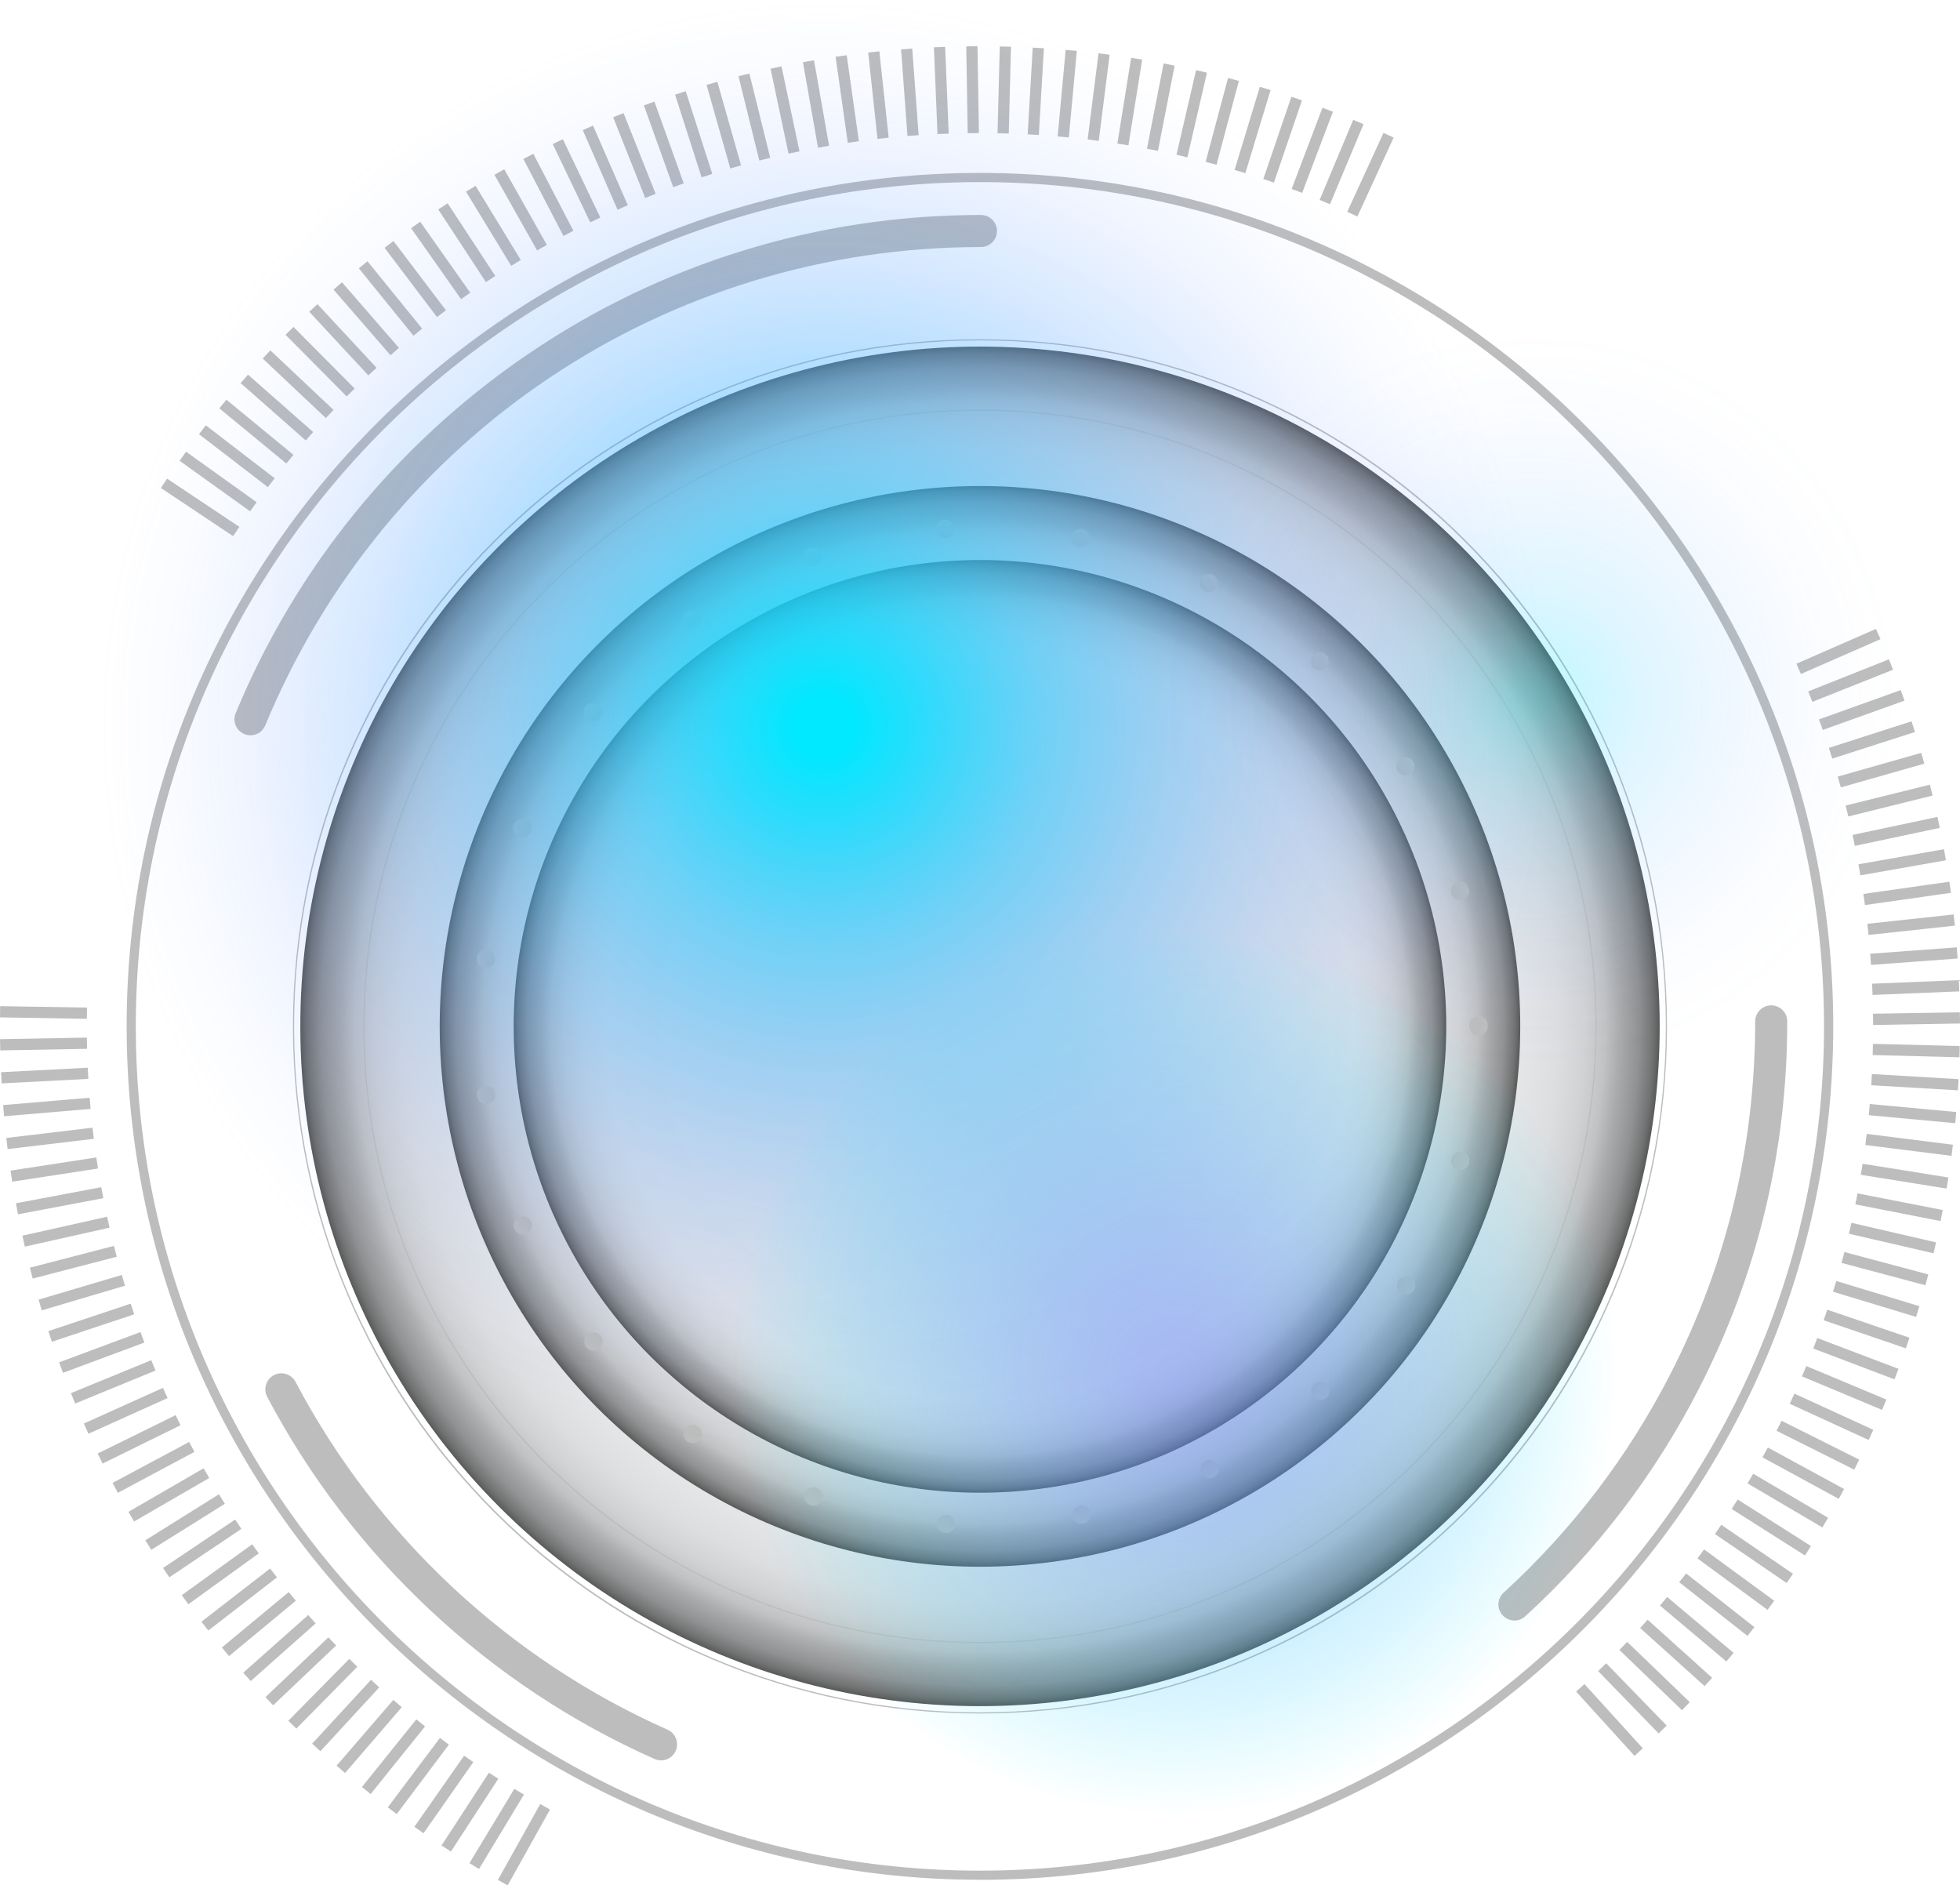 <?xml version="1.0" encoding="UTF-8"?> <svg xmlns="http://www.w3.org/2000/svg" xmlns:xlink="http://www.w3.org/1999/xlink" viewBox="0 0 370.33 356.18"><defs><style> .cls-1 { fill: url(#radial-gradient-6); opacity: .46; } .cls-1, .cls-2, .cls-3 { mix-blend-mode: overlay; } .cls-2 { fill: url(#radial-gradient-5); opacity: .25; } .cls-3 { fill: url(#radial-gradient-4); } .cls-4 { fill: #bdbdbd; } .cls-5 { mix-blend-mode: multiply; } .cls-6 { fill: url(#radial-gradient-3); } .cls-7 { fill: url(#radial-gradient-2); } .cls-8 { fill: url(#radial-gradient); } .cls-9 { isolation: isolate; } </style><radialGradient id="radial-gradient" cx="185.16" cy="193.9" fx="185.16" fy="193.9" r="128.42" gradientTransform="translate(191.34 -74.14) rotate(45)" gradientUnits="userSpaceOnUse"><stop offset="0" stop-color="#e6e7e9"></stop><stop offset=".65" stop-color="#e6e7e9"></stop><stop offset=".8" stop-color="#e4e5e7"></stop><stop offset=".85" stop-color="#dddee0"></stop><stop offset=".89" stop-color="#d1d2d4"></stop><stop offset=".92" stop-color="#c1c2c3"></stop><stop offset=".94" stop-color="#abacad"></stop><stop offset=".97" stop-color="#909192"></stop><stop offset=".99" stop-color="#717272"></stop><stop offset="1" stop-color="#585959"></stop></radialGradient><radialGradient id="radial-gradient-2" cx="185.16" cy="193.9" fx="185.16" fy="193.9" r="102.08" gradientTransform="matrix(1, 0, 0, 1, 0, 0)" xlink:href="#radial-gradient"></radialGradient><radialGradient id="radial-gradient-3" cx="185.16" cy="193.9" fx="185.16" fy="193.9" r="88.1" gradientTransform="matrix(1, 0, 0, 1, 0, 0)" xlink:href="#radial-gradient"></radialGradient><radialGradient id="radial-gradient-4" cx="155.76" cy="137.16" fx="155.76" fy="137.16" r="137.16" gradientTransform="translate(142.61 -69.97) rotate(45)" gradientUnits="userSpaceOnUse"><stop offset=".04" stop-color="#00e9ff"></stop><stop offset=".12" stop-color="#0bdcff" stop-opacity=".88"></stop><stop offset=".3" stop-color="#25c3ff" stop-opacity=".61"></stop><stop offset=".48" stop-color="#3aadff" stop-opacity=".4"></stop><stop offset=".65" stop-color="#4a9cff" stop-opacity=".22"></stop><stop offset=".79" stop-color="#5690ff" stop-opacity=".1"></stop><stop offset=".91" stop-color="#5d89ff" stop-opacity=".03"></stop><stop offset="1" stop-color="#6087ff" stop-opacity="0"></stop></radialGradient><radialGradient id="radial-gradient-5" cx="289.19" cy="132.02" fx="289.19" fy="132.02" r="69.86" gradientTransform="translate(348.97 -180.2) rotate(76.3)" xlink:href="#radial-gradient-4"></radialGradient><radialGradient id="radial-gradient-6" cx="221.94" cy="259.35" fx="221.94" fy="259.35" r="87.25" gradientUnits="userSpaceOnUse"><stop offset="0" stop-color="#6087ff"></stop><stop offset=".09" stop-color="#5d89ff" stop-opacity=".97"></stop><stop offset=".21" stop-color="#5690ff" stop-opacity=".9"></stop><stop offset=".35" stop-color="#4a9cff" stop-opacity=".78"></stop><stop offset=".52" stop-color="#3aadff" stop-opacity=".6"></stop><stop offset=".7" stop-color="#25c3ff" stop-opacity=".39"></stop><stop offset=".88" stop-color="#0bdcff" stop-opacity=".12"></stop><stop offset=".96" stop-color="#00e9ff" stop-opacity="0"></stop></radialGradient></defs><g class="cls-9"><g id="_Слой_2" data-name="Слой 2"><g id="OBJECTS"><g><g><circle class="cls-8" cx="185.16" cy="193.9" r="128.42" transform="translate(-82.87 187.72) rotate(-45)"></circle><circle class="cls-7" cx="185.16" cy="193.9" r="102.08"></circle><circle class="cls-6" cx="185.16" cy="193.9" r="88.1"></circle></g><g class="cls-5"><path class="cls-4" d="M178.67,289.61c-.95-.06-1.67-.88-1.61-1.84h0c.06-.95,.89-1.67,1.84-1.61h0c.95,.06,1.67,.89,1.61,1.84h0c-.06,.92-.82,1.62-1.72,1.62h0s-.08,0-.12,0Zm24.01-3.12c-.19-.93,.41-1.85,1.34-2.04h0c.93-.2,1.85,.41,2.05,1.34h0c.19,.93-.41,1.85-1.35,2.04h0c-.11,.03-.23,.04-.35,.04h0c-.8,0-1.52-.56-1.7-1.38Zm-49.59-2.15c-.9-.32-1.38-1.31-1.06-2.21h0c.32-.9,1.31-1.37,2.21-1.05h0c.9,.31,1.38,1.31,1.06,2.21h0c-.25,.71-.92,1.15-1.64,1.15h0c-.19,0-.38-.03-.57-.1Zm73.91-6c-.44-.85-.11-1.9,.74-2.34h0c.85-.44,1.9-.1,2.34,.74h0c.44,.85,.11,1.89-.74,2.33h0c-.26,.14-.53,.2-.8,.2h0c-.63,0-1.23-.34-1.54-.93Zm-97.1-6.01c-.79-.55-.97-1.63-.42-2.41h0c.55-.78,1.63-.97,2.41-.42h0c.78,.55,.97,1.63,.42,2.41h0c-.34,.48-.87,.73-1.41,.73h0c-.35,0-.69-.1-.99-.31Zm118.31-8.42c-.65-.69-.61-1.79,.09-2.44h0c.69-.66,1.79-.61,2.45,.08h0c.65,.7,.61,1.79-.09,2.45h0c-.33,.31-.76,.47-1.19,.47h0c-.46,0-.92-.18-1.26-.55Zm-137.41-9.4h0c-.61-.74-.49-1.83,.24-2.44h0c.74-.61,1.83-.49,2.44,.25h0c.61,.74,.49,1.83-.25,2.43h0c-.32,.26-.71,.39-1.09,.39h0c-.5,0-1-.22-1.34-.63Zm153.97-10.2c-.81-.49-1.07-1.56-.58-2.38h0c.5-.81,1.57-1.07,2.38-.57h0c.81,.49,1.07,1.56,.58,2.38h0c-.33,.53-.9,.83-1.48,.83h0c-.31,0-.61-.09-.9-.26Zm-167.58-12.1h0c-.38-.87,.02-1.89,.89-2.28h0c.88-.38,1.9,.02,2.28,.89h0c.38,.87-.03,1.89-.9,2.28h0c-.23,.1-.46,.14-.68,.14h0c-.67,0-1.31-.39-1.59-1.04Zm178.24-11.24c-.92-.26-1.45-1.21-1.2-2.14h0c.26-.92,1.21-1.45,2.14-1.19h0c.92,.25,1.45,1.21,1.2,2.13h0c-.22,.76-.92,1.26-1.67,1.26h0c-.16,0-.31-.02-.47-.06Zm-185.3-13.9c-.13-.95,.53-1.83,1.48-1.96h0c.94-.13,1.82,.54,1.95,1.48h0c.13,.95-.53,1.82-1.48,1.95h0c-.08,.02-.16,.02-.24,.02h0c-.85,0-1.58-.62-1.7-1.49Zm187.51-13.18v-.09h0v-.11h0c0-.96,.77-1.74,1.72-1.74h0c.96,0,1.73,.77,1.74,1.73h0s0,.07,0,.1h0s0,.07,0,.1h0c0,.96-.78,1.73-1.73,1.73h0c-.96,0-1.73-.77-1.73-1.73Zm-186.06-11c-.95-.13-1.61-1-1.49-1.95h0c.13-.94,1-1.61,1.95-1.48h0c.95,.13,1.61,.99,1.49,1.95h0c-.12,.87-.87,1.5-1.71,1.5h0c-.08,0-.16,0-.23-.02Zm182.59-14.15c-.26-.92,.28-1.88,1.19-2.14h0c.92-.26,1.88,.28,2.14,1.2h0c.26,.92-.28,1.87-1.19,2.13h0c-.16,.04-.32,.07-.48,.07h0c-.75,0-1.44-.5-1.66-1.26Zm-176.17-10.69c-.87-.38-1.28-1.4-.9-2.28h0c.38-.87,1.39-1.28,2.28-.9h0c.87,.38,1.28,1.4,.9,2.28h0c-.29,.66-.92,1.05-1.59,1.05h0c-.23,0-.46-.05-.68-.15Zm166.09-12.37c-.5-.81-.24-1.88,.57-2.38h0c.81-.49,1.88-.24,2.38,.58h0c.5,.81,.24,1.88-.57,2.38h0c-.28,.16-.6,.25-.9,.25h0c-.58,0-1.15-.29-1.48-.83Zm-153.17-9.79c-.74-.61-.86-1.7-.26-2.44h0c.61-.74,1.7-.85,2.44-.25h0c.74,.61,.85,1.7,.25,2.44h0c-.35,.42-.84,.64-1.34,.64h0c-.39,0-.77-.13-1.09-.39Zm137.23-9.7h0c-.7-.65-.74-1.74-.09-2.44h0c.65-.7,1.74-.74,2.44-.09h0c.7,.65,.74,1.74,.09,2.44h0c-.35,.37-.8,.55-1.27,.55h0c-.42,0-.85-.16-1.18-.47Zm-118.84-8.18c-.55-.78-.37-1.86,.42-2.41h0c.78-.55,1.85-.36,2.41,.42h0c.55,.78,.37,1.86-.41,2.41h0c-.3,.22-.66,.32-1,.32h0c-.54,0-1.07-.26-1.41-.74Zm98.24-6.31c-.85-.44-1.19-1.49-.74-2.34h0c.44-.85,1.48-1.18,2.34-.74h0c.85,.44,1.18,1.49,.74,2.34h0c-.3,.59-.91,.93-1.53,.93h0c-.27,0-.54-.06-.8-.19Zm-75.72-5.95c-.32-.9,.15-1.9,1.05-2.22h0c.91-.32,1.9,.15,2.22,1.05h0c.32,.9-.15,1.89-1.05,2.22h0c-.19,.07-.39,.09-.58,.09h0c-.71,0-1.38-.44-1.64-1.14Zm51.98-2.44h0c-.93-.19-1.54-1.11-1.35-2.04h0c.19-.93,1.11-1.54,2.04-1.35h0c.94,.2,1.54,1.11,1.35,2.05h0c-.16,.81-.89,1.38-1.7,1.38h0c-.11,0-.22,0-.35-.03Zm-26.97-3.26c-.07-.95,.65-1.78,1.61-1.85h0c.95-.06,1.77,.66,1.84,1.61h0c.06,.95-.66,1.78-1.61,1.84h0s-.08,0-.12,0h0c-.9,0-1.66-.7-1.72-1.61Z"></path></g><g class="cls-5"><path class="cls-4" d="M47.33,138.91c-.39,0-.78-.07-1.16-.23-1.55-.64-2.28-2.41-1.64-3.96,11.39-27.51,30.47-50.95,55.16-67.77,25.3-17.23,54.92-26.34,85.65-26.34,1.67,0,3.03,1.36,3.03,3.03s-1.36,3.03-3.03,3.03c-59.41,0-112.49,35.47-135.22,90.37-.48,1.17-1.61,1.87-2.8,1.87Z"></path><path class="cls-4" d="M124.9,332.56c-.41,0-.83-.08-1.23-.26-31.25-13.85-57.24-38.15-73.19-68.42-.78-1.48-.21-3.31,1.27-4.09,1.48-.78,3.31-.21,4.09,1.27,15.32,29.07,40.28,52.41,70.29,65.71,1.53,.68,2.22,2.47,1.54,4-.5,1.13-1.61,1.8-2.77,1.8Z"></path><path class="cls-4" d="M286.14,306.14c-.82,0-1.64-.33-2.23-.98-1.13-1.23-1.05-3.15,.19-4.28,12.93-11.83,23.52-25.72,31.49-41.26,10.64-20.75,16.04-43.18,16.04-66.66,0-1.67,1.36-3.03,3.03-3.03s3.03,1.36,3.03,3.03c0,24.46-5.62,47.82-16.71,69.43-8.3,16.18-19.33,30.64-32.79,42.96-.58,.53-1.31,.8-2.04,.8Z"></path></g><g class="cls-5"><path class="cls-4" d="M185.16,355.12c-88.9,0-161.23-72.33-161.23-161.23S96.26,32.67,185.16,32.67s161.22,72.33,161.22,161.23-72.33,161.23-161.22,161.23Zm0-320.72C97.21,34.4,25.66,105.95,25.66,193.9s71.55,159.5,159.49,159.5,159.49-71.55,159.49-159.5S273.1,34.4,185.16,34.4Z"></path></g><g class="cls-5"><path class="cls-4" d="M355.3,120.75l-15.03,6.58-.85-1.94,15.03-6.58,.85,1.94Z"></path><path class="cls-4" d="M357.68,126.53l-15.25,6.06-.78-1.97,15.25-6.06,.78,1.97Z"></path><path class="cls-4" d="M359.85,132.36l-15.45,5.54-.72-1.99,15.45-5.54,.71,1.99Z"></path><path class="cls-4" d="M361.82,138.29l-15.62,5.02-.65-2.02,15.62-5.02,.65,2.02Z"></path><path class="cls-4" d="M363.59,144.27l-15.78,4.48-.58-2.04,15.78-4.48,.58,2.04Z"></path><path class="cls-4" d="M365.15,150.3l-15.92,3.94-.51-2.06,15.92-3.94,.51,2.06Z"></path><path class="cls-4" d="M366.51,156.4l-16.05,3.4-.44-2.07,16.05-3.4,.44,2.07Z"></path><path class="cls-4" d="M367.67,162.52l-16.16,2.85-.37-2.09,16.16-2.85,.37,2.09Z"></path><path class="cls-4" d="M368.62,168.67l-16.25,2.31-.3-2.1,16.25-2.31,.3,2.1Z"></path><path class="cls-4" d="M369.36,174.87l-16.31,1.76-.23-2.11,16.31-1.76,.23,2.11Z"></path><path class="cls-4" d="M369.88,181.08l-16.36,1.21-.16-2.11,16.36-1.21,.16,2.11Z"></path><path class="cls-4" d="M370.2,187.29l-16.39,.67-.09-2.12,16.39-.67,.09,2.12Z"></path><path class="cls-4" d="M370.33,193.36l-16.41,.27-.03-2.12,16.41-.27,.03,2.12Z"></path><path class="cls-4" d="M370.23,199.74l-16.4-.42,.05-2.12,16.4,.42-.05,2.12Z"></path><path class="cls-4" d="M369.94,205.98l-16.38-.96,.12-2.11,16.38,.96-.12,2.11Z"></path><path class="cls-4" d="M369.43,212.19l-16.34-1.51,.19-2.11,16.34,1.51-.19,2.11Z"></path><path class="cls-4" d="M368.72,218.36l-16.28-2.05,.27-2.1,16.28,2.05-.26,2.1Z"></path><path class="cls-4" d="M367.79,224.54l-16.2-2.6,.34-2.09,16.2,2.6-.34,2.09Z"></path><path class="cls-4" d="M366.66,230.68l-16.1-3.15,.41-2.08,16.1,3.15-.41,2.08Z"></path><path class="cls-4" d="M365.33,236.77l-15.99-3.7,.48-2.06,15.99,3.7-.48,2.06Z"></path><path class="cls-4" d="M363.79,242.81l-15.85-4.23,.55-2.05,15.85,4.23-.55,2.05Z"></path><path class="cls-4" d="M362.04,248.79l-15.7-4.76,.61-2.03,15.7,4.76-.61,2.03Z"></path><path class="cls-4" d="M360.1,254.72l-15.53-5.3,.68-2,15.53,5.3-.68,2Z"></path><path class="cls-4" d="M357.95,260.58l-15.34-5.82,.75-1.98,15.34,5.82-.75,1.98Z"></path><path class="cls-4" d="M355.6,266.35l-15.13-6.33,.82-1.95,15.13,6.33-.82,1.95Z"></path><path class="cls-4" d="M353.07,272.04l-14.91-6.84,.88-1.92,14.91,6.84-.88,1.92Z"></path><path class="cls-4" d="M350.34,277.64l-14.67-7.34,.95-1.89,14.67,7.34-.95,1.89Z"></path><path class="cls-4" d="M347.42,283.16l-14.41-7.84,1.01-1.86,14.41,7.84-1.01,1.86Z"></path><path class="cls-4" d="M344.33,288.56l-14.14-8.32,1.07-1.83,14.14,8.32-1.07,1.83Z"></path><path class="cls-4" d="M341.04,293.86l-13.85-8.79,1.13-1.79,13.85,8.79-1.13,1.79Z"></path><path class="cls-4" d="M337.58,299.06l-13.55-9.25,1.19-1.75,13.55,9.25-1.19,1.75Z"></path><path class="cls-4" d="M333.96,304.12l-13.23-9.7,1.25-1.71,13.24,9.7-1.25,1.71Z"></path><path class="cls-4" d="M330.17,309.05l-12.9-10.14,1.31-1.66,12.9,10.14-1.31,1.67Z"></path><path class="cls-4" d="M326.19,313.88l-12.55-10.56,1.36-1.62,12.55,10.56-1.36,1.62Z"></path><path class="cls-4" d="M322.08,318.54l-12.19-10.98,1.42-1.57,12.19,10.98-1.42,1.57Z"></path><path class="cls-4" d="M317.8,323.09l-11.82-11.38,1.47-1.53,11.82,11.38-1.47,1.53Z"></path><path class="cls-4" d="M313.39,327.47l-11.43-11.77,1.52-1.48,11.43,11.77-1.52,1.48Z"></path><path class="cls-4" d="M308.83,331.71l-11.03-12.14,1.57-1.42,11.03,12.14-1.57,1.42Z"></path><path class="cls-4" d="M94.07,355.15l8-14.33,1.85,1.03-8,14.33-1.85-1.03Z"></path><path class="cls-4" d="M88.7,351.98l8.48-14.04,1.81,1.09-8.48,14.05-1.81-1.1Z"></path><path class="cls-4" d="M83.43,348.64l8.95-13.75,1.77,1.15-8.95,13.75-1.78-1.15Z"></path><path class="cls-4" d="M78.29,345.12l9.4-13.44,1.74,1.21-9.4,13.44-1.73-1.21Z"></path><path class="cls-4" d="M73.27,341.44l9.85-13.12,1.69,1.27-9.85,13.12-1.69-1.27Z"></path><path class="cls-4" d="M68.38,337.6l10.28-12.78,1.65,1.33-10.28,12.78-1.65-1.33Z"></path><path class="cls-4" d="M63.6,333.57l10.71-12.43,1.6,1.38-10.71,12.43-1.6-1.38Z"></path><path class="cls-4" d="M58.98,329.41l11.12-12.07,1.56,1.43-11.12,12.07-1.56-1.43Z"></path><path class="cls-4" d="M54.48,325.08l11.52-11.69,1.51,1.49-11.52,11.69-1.51-1.49Z"></path><path class="cls-4" d="M50.15,320.62l11.9-11.3,1.46,1.54-11.9,11.3-1.46-1.54Z"></path><path class="cls-4" d="M45.96,316l12.27-10.89,1.41,1.58-12.27,10.89-1.41-1.58Z"></path><path class="cls-4" d="M41.92,311.24l12.63-10.47,1.35,1.63-12.63,10.47-1.35-1.63Z"></path><path class="cls-4" d="M38.06,306.37l12.97-10.05,1.3,1.67-12.97,10.05-1.3-1.67Z"></path><path class="cls-4" d="M34.35,301.35l13.3-9.61,1.24,1.72-13.3,9.61-1.24-1.72Z"></path><path class="cls-4" d="M30.81,296.22l13.62-9.15,1.18,1.76-13.62,9.15-1.18-1.76Z"></path><path class="cls-4" d="M27.46,290.99l13.91-8.7,1.12,1.8-13.91,8.7-1.12-1.8Z"></path><path class="cls-4" d="M24.27,285.61l14.2-8.22,1.06,1.83-14.2,8.22-1.06-1.83Z"></path><path class="cls-4" d="M21.27,280.15l14.47-7.74,1,1.87-14.47,7.74-1-1.87Z"></path><path class="cls-4" d="M18.46,274.59l14.72-7.24,.93,1.9-14.72,7.24-.94-1.9Z"></path><path class="cls-4" d="M15.84,268.93l14.95-6.74,.87,1.93-14.95,6.74-.87-1.93Z"></path><path class="cls-4" d="M13.4,263.19l15.18-6.23,.8,1.96-15.18,6.23-.8-1.96Z"></path><path class="cls-4" d="M11.16,257.37l15.38-5.72,.74,1.98-15.38,5.72-.74-1.99Z"></path><path class="cls-4" d="M9.13,251.47l15.56-5.19,.67,2.01-15.56,5.19-.67-2.01Z"></path><path class="cls-4" d="M7.29,245.52l15.73-4.66,.6,2.03-15.73,4.66-.6-2.03Z"></path><path class="cls-4" d="M5.65,239.49l15.88-4.12,.53,2.05-15.88,4.12-.53-2.05Z"></path><path class="cls-4" d="M4.23,233.44l16.01-3.58,.46,2.07-16.01,3.58-.46-2.07Z"></path><path class="cls-4" d="M3.01,227.32l16.12-3.04,.39,2.08-16.12,3.04-.39-2.08Z"></path><path class="cls-4" d="M1.99,221.15l16.21-2.49,.32,2.09-16.21,2.49-.32-2.09Z"></path><path class="cls-4" d="M1.19,214.98l16.29-1.94,.25,2.1-16.29,1.94-.25-2.1Z"></path><path class="cls-4" d="M.59,208.77l16.35-1.39,.18,2.11-16.35,1.39-.18-2.11Z"></path><path class="cls-4" d="M.2,202.56l16.38-.85,.11,2.11-16.38,.85-.11-2.11Z"></path><path class="cls-4" d="M0,196.32l16.41-.3,.04,2.12L.05,198.44l-.04-2.12Z"></path><path class="cls-4" d="M.03,190.08l16.41,.27-.03,2.12-16.41-.27,.03-2.12Z"></path><path class="cls-4" d="M31.58,90.43l13.65,9.1-1.18,1.76-13.65-9.1,1.18-1.76Z"></path><path class="cls-4" d="M35.15,85.33l13.34,9.55-1.23,1.72-13.33-9.55,1.23-1.72Z"></path><path class="cls-4" d="M38.89,80.35l13.01,10-1.29,1.68-13.01-10,1.29-1.68Z"></path><path class="cls-4" d="M42.78,75.51l12.67,10.42-1.35,1.63-12.67-10.42,1.35-1.64Z"></path><path class="cls-4" d="M46.86,70.78l12.31,10.84-1.4,1.59-12.31-10.84,1.4-1.59Z"></path><path class="cls-4" d="M51.08,66.19l11.94,11.25-1.45,1.54-11.94-11.25,1.45-1.54Z"></path><path class="cls-4" d="M55.45,61.76l11.56,11.64-1.5,1.49-11.56-11.64,1.5-1.49Z"></path><path class="cls-4" d="M59.98,57.46l11.17,12.02-1.55,1.44-11.17-12.02,1.55-1.44Z"></path><path class="cls-4" d="M64.62,53.33l10.76,12.39-1.6,1.39-10.76-12.39,1.6-1.39Z"></path><path class="cls-4" d="M69.43,49.35l10.33,12.74-1.64,1.33-10.33-12.74,1.65-1.33Z"></path><path class="cls-4" d="M74.35,45.54l9.91,13.08-1.69,1.28-9.91-13.08,1.69-1.28Z"></path><path class="cls-4" d="M79.4,41.89l9.45,13.41-1.73,1.22-9.45-13.41,1.73-1.22Z"></path><path class="cls-4" d="M84.58,38.41l9,13.72-1.77,1.16-9-13.72,1.77-1.16Z"></path><path class="cls-4" d="M89.86,35.11l8.54,14.01-1.81,1.1-8.54-14.01,1.81-1.1Z"></path><path class="cls-4" d="M95.27,31.98l8.06,14.29-1.85,1.04-8.06-14.29,1.85-1.04Z"></path><path class="cls-4" d="M100.77,29.05l7.57,14.55-1.88,.98-7.57-14.55,1.88-.98Z"></path><path class="cls-4" d="M106.35,26.3l7.08,14.8-1.91,.91-7.08-14.8,1.91-.91Z"></path><path class="cls-4" d="M112.05,23.73l6.57,15.04-1.94,.85-6.57-15.04,1.94-.85Z"></path><path class="cls-4" d="M117.82,21.37l6.06,15.25-1.97,.78-6.06-15.25,1.97-.78Z"></path><path class="cls-4" d="M123.65,19.19l5.54,15.45-1.99,.72-5.54-15.45,1.99-.72Z"></path><path class="cls-4" d="M129.57,17.23l5.01,15.62-2.02,.65-5.01-15.62,2.02-.65Z"></path><path class="cls-4" d="M135.54,15.46l4.48,15.78-2.04,.58-4.48-15.78,2.04-.58Z"></path><path class="cls-4" d="M141.59,13.89l3.94,15.93-2.06,.51-3.94-15.93,2.06-.51Z"></path><path class="cls-4" d="M147.66,12.54l3.4,16.05-2.07,.44-3.4-16.05,2.07-.44Z"></path><path class="cls-4" d="M153.8,11.38l2.85,16.16-2.09,.37-2.85-16.16,2.09-.37Z"></path><path class="cls-4" d="M159.98,10.43l2.3,16.25-2.1,.3-2.3-16.25,2.1-.3Z"></path><path class="cls-4" d="M166.15,9.7l1.76,16.31-2.11,.23-1.76-16.31,2.11-.23Z"></path><path class="cls-4" d="M172.36,9.17l1.21,16.36-2.11,.16-1.21-16.36,2.11-.16Z"></path><path class="cls-4" d="M178.58,8.85l.67,16.39-2.12,.09-.67-16.39,2.12-.09Z"></path><path class="cls-4" d="M184.69,8.73l.27,16.41-2.12,.03-.27-16.41,2.12-.03Z"></path><path class="cls-4" d="M191.02,8.83l-.42,16.4-2.12-.05,.42-16.4,2.12,.05Z"></path><path class="cls-4" d="M197.24,9.12l-.96,16.38-2.11-.12,.96-16.38,2.11,.12Z"></path><path class="cls-4" d="M203.46,9.63l-1.51,16.34-2.11-.2,1.51-16.34,2.11,.19Z"></path><path class="cls-4" d="M209.66,10.34l-2.06,16.28-2.1-.27,2.06-16.28,2.1,.27Z"></path><path class="cls-4" d="M215.81,11.26l-2.6,16.2-2.09-.34,2.6-16.2,2.09,.34Z"></path><path class="cls-4" d="M221.94,12.4l-3.15,16.1-2.08-.41,3.15-16.1,2.08,.41Z"></path><path class="cls-4" d="M228.05,13.73l-3.7,15.99-2.06-.48,3.7-15.99,2.06,.48Z"></path><path class="cls-4" d="M234.08,15.28l-4.23,15.85-2.05-.55,4.23-15.85,2.05,.55Z"></path><path class="cls-4" d="M240.07,17.02l-4.77,15.7-2.03-.62,4.77-15.7,2.03,.62Z"></path><path class="cls-4" d="M246,18.96l-5.3,15.53-2-.68,5.3-15.53,2,.68Z"></path><path class="cls-4" d="M251.85,21.11l-5.82,15.34-1.98-.75,5.82-15.34,1.98,.75Z"></path><path class="cls-4" d="M257.63,23.46l-6.34,15.13-1.95-.82,6.34-15.13,1.95,.82Z"></path><path class="cls-4" d="M263.32,25.99l-6.85,14.91-1.92-.88,6.85-14.91,1.92,.88Z"></path></g><g class="cls-5"><path class="cls-4" d="M185.16,323.71c-17.52,0-34.52-3.43-50.53-10.2-15.46-6.54-29.34-15.9-41.26-27.82-11.92-11.92-21.28-25.8-27.82-41.26-6.77-16-10.2-33-10.2-50.53s3.43-34.52,10.2-50.53c6.54-15.46,15.9-29.34,27.82-41.26,11.92-11.92,25.8-21.28,41.26-27.82,16-6.77,33-10.2,50.53-10.2s34.52,3.43,50.53,10.2c15.46,6.54,29.34,15.9,41.26,27.82,11.92,11.92,21.28,25.8,27.82,41.26,6.77,16,10.2,33,10.2,50.53s-3.43,34.52-10.2,50.53c-6.54,15.46-15.9,29.34-27.82,41.26-11.92,11.92-25.8,21.28-41.26,27.82-16,6.77-33,10.2-50.53,10.2Zm0-259.4c-71.46,0-129.59,58.14-129.59,129.59s58.14,129.59,129.59,129.59,129.59-58.14,129.59-129.59-58.13-129.59-129.59-129.59Z"></path></g><g class="cls-5"><path class="cls-4" d="M185.16,310.41c-15.73,0-30.99-3.08-45.35-9.16-13.87-5.87-26.34-14.27-37.04-24.97-10.7-10.7-19.1-23.16-24.97-37.04-6.08-14.36-9.16-29.62-9.16-45.35s3.08-30.99,9.16-45.35c5.87-13.87,14.27-26.33,24.97-37.04,10.7-10.7,23.16-19.1,37.04-24.97,14.36-6.08,29.62-9.16,45.35-9.16s30.99,3.08,45.35,9.16c13.87,5.87,26.33,14.27,37.04,24.97,10.7,10.7,19.1,23.16,24.97,37.04,6.08,14.36,9.16,29.62,9.16,45.35s-3.08,30.99-9.16,45.35c-5.87,13.87-14.27,26.34-24.97,37.04-10.7,10.7-23.16,19.1-37.04,24.97-14.36,6.08-29.62,9.16-45.35,9.16Zm0-232.81c-64.13,0-116.3,52.17-116.3,116.3s52.17,116.3,116.3,116.3,116.3-52.17,116.3-116.3-52.17-116.3-116.3-116.3Z"></path></g><circle class="cls-3" cx="155.76" cy="137.16" r="137.16" transform="translate(-51.36 150.31) rotate(-45)"></circle><circle class="cls-2" cx="289.19" cy="132.02" r="69.86" transform="translate(92.43 381.72) rotate(-76.3)"></circle><circle class="cls-1" cx="221.94" cy="259.35" r="87.25"></circle></g></g></g></g></svg> 